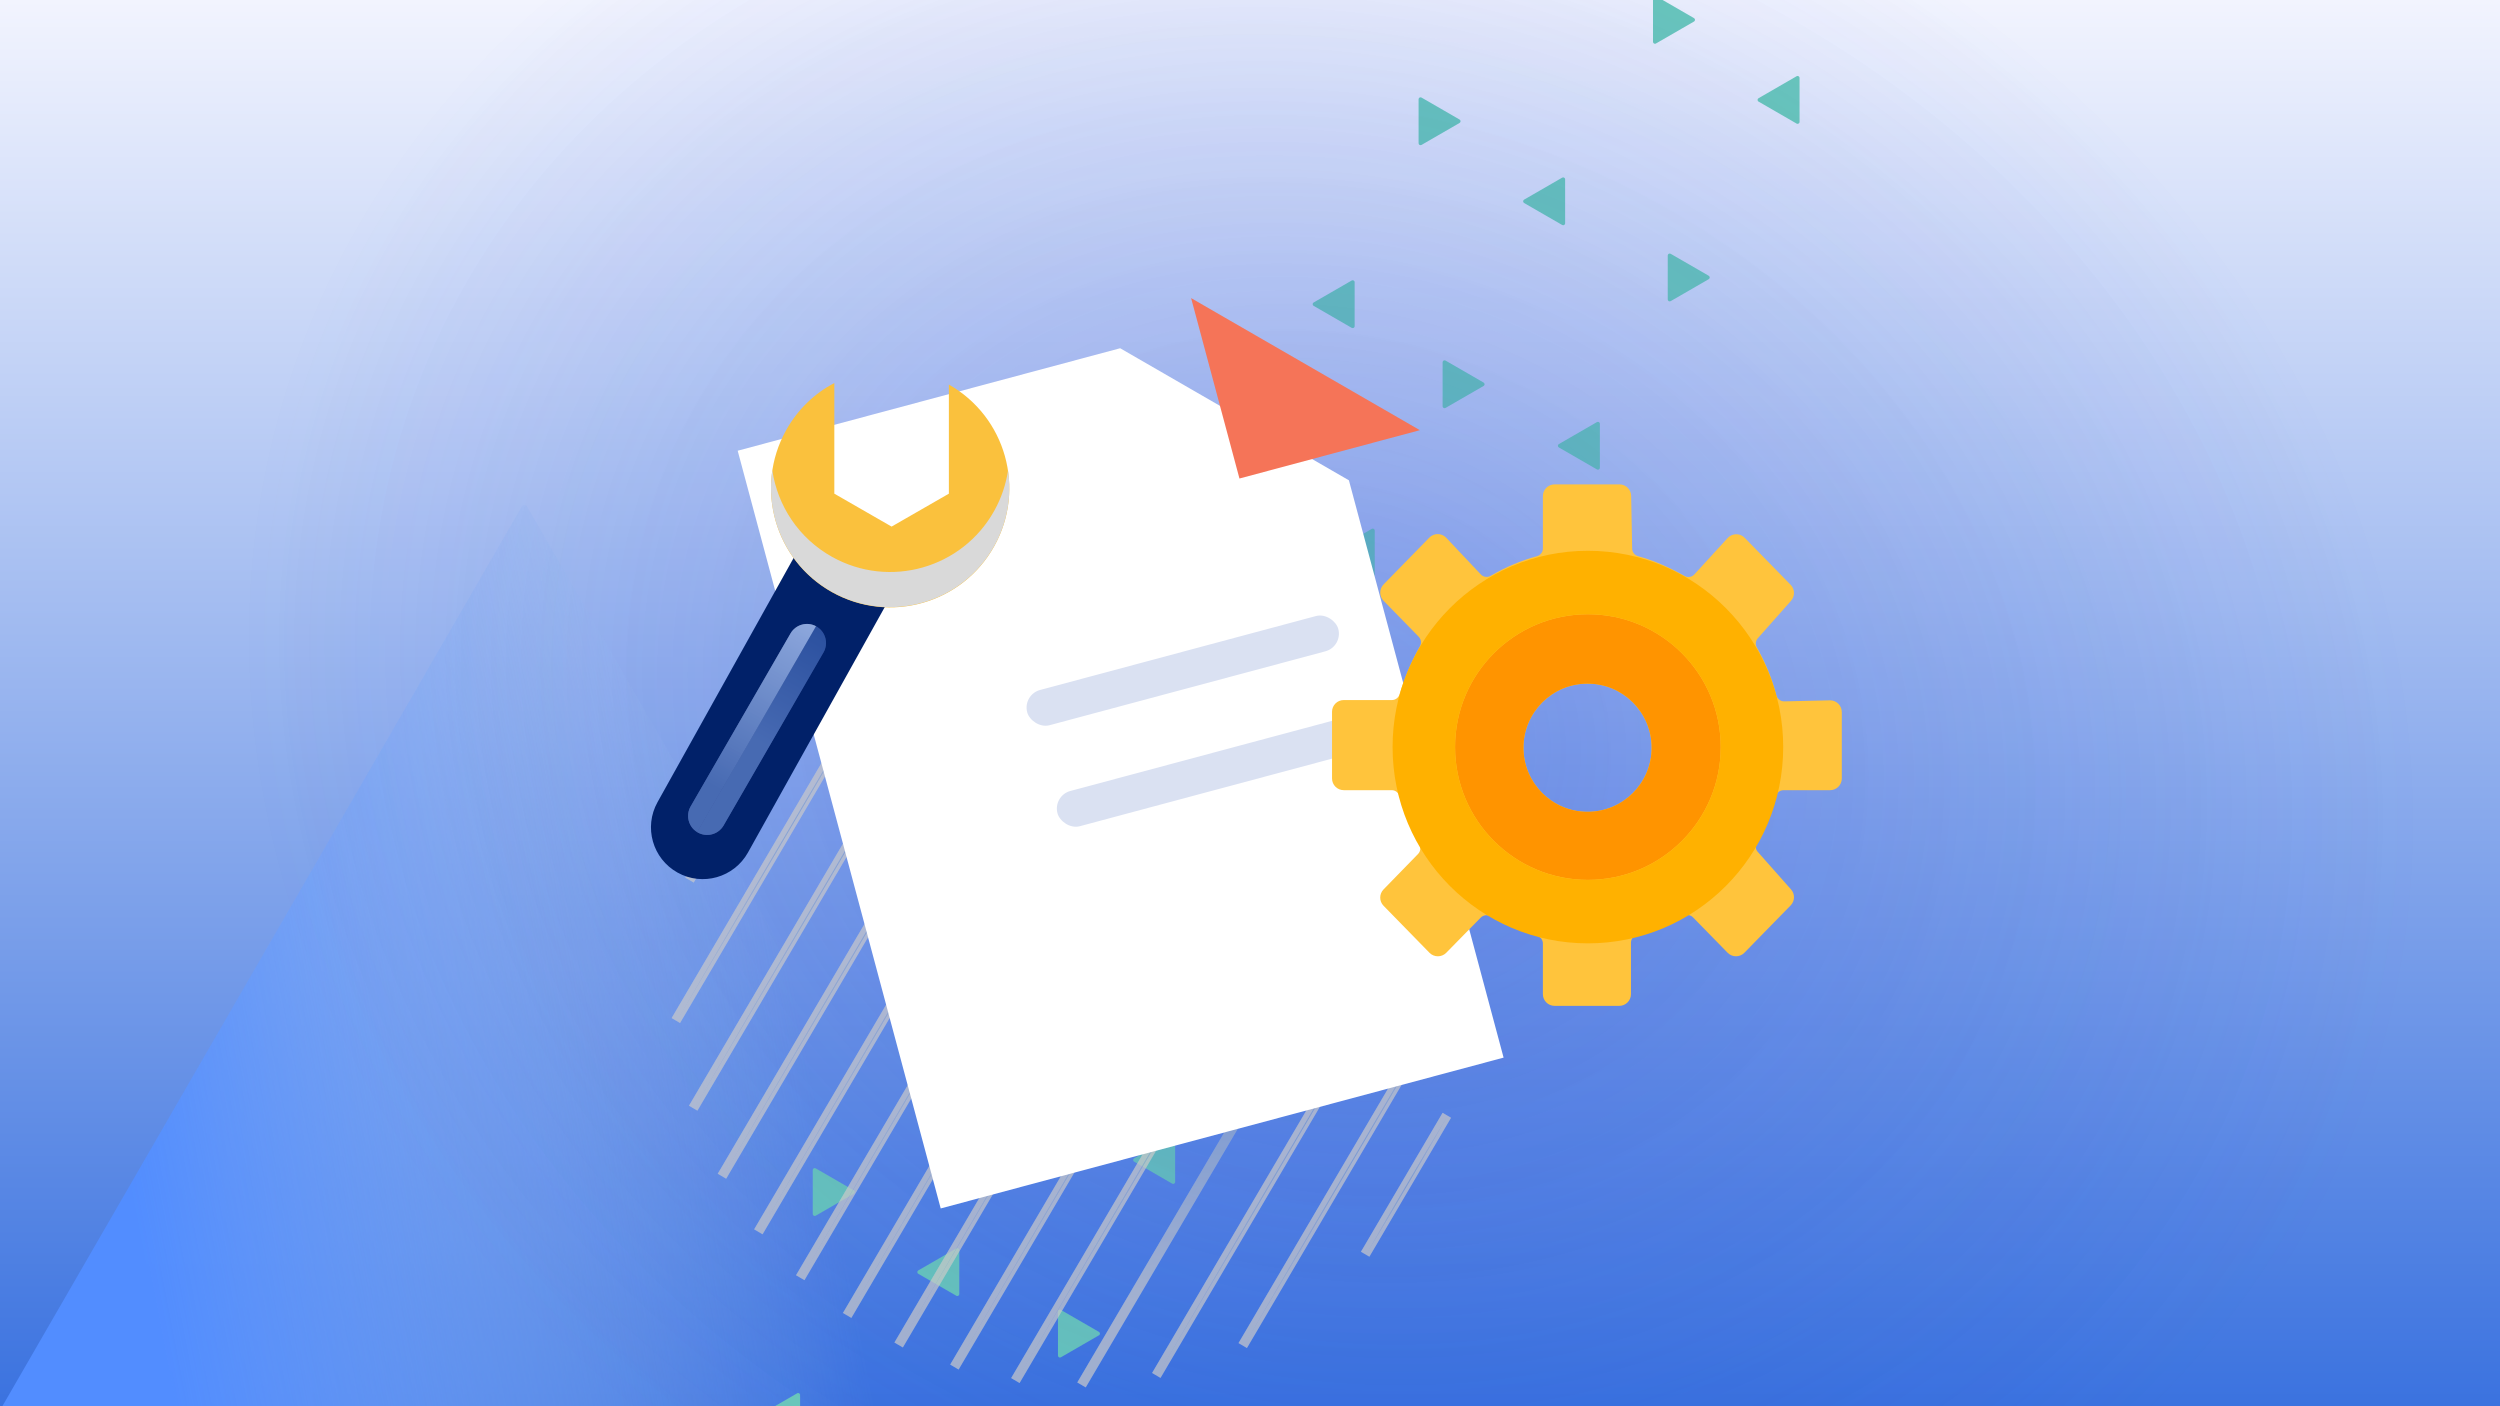 <svg width="1280" height="720" viewBox="0 0 1280 720" fill="none" xmlns="http://www.w3.org/2000/svg">
<g clip-path="url(#clip0_5835_2067)">
<rect width="1280" height="720" fill="url(#paint0_linear_5835_2067)"/>
<path d="M269.905 259.434C269.281 258.352 267.719 258.352 267.095 259.434L-20.646 757.816C-21.271 758.898 -20.49 760.25 -19.241 760.25L556.241 760.25C557.49 760.25 558.271 758.898 557.646 757.816L269.905 259.434Z" fill="url(#paint1_linear_5835_2067)"/>
<g style="mix-blend-mode:soft-light">
<path d="M847.837 22.275C847.17 22.66 846.337 22.178 846.337 21.409L846.337 -1.108C846.337 -1.878 847.17 -2.359 847.837 -1.974L867.337 9.284C868.003 9.669 868.003 10.631 867.337 11.016L847.837 22.275Z" fill="#6BCABA"/>
<path d="M921.37 62.409C921.37 63.178 920.537 63.66 919.87 63.275L900.37 52.016C899.703 51.631 899.703 50.669 900.37 50.284L919.87 39.026C920.537 38.641 921.37 39.122 921.37 39.892L921.37 62.409Z" fill="#6BCABA"/>
<path d="M727.813 74.2C727.146 74.585 726.313 74.104 726.313 73.334L726.313 50.818C726.313 50.048 727.146 49.567 727.813 49.952L747.313 61.21C747.98 61.595 747.98 62.557 747.313 62.942L727.813 74.2Z" fill="#6BCABA"/>
<path d="M801.346 114.334C801.346 115.104 800.513 115.585 799.846 115.2L780.346 103.942C779.679 103.557 779.679 102.595 780.346 102.21L799.846 90.952C800.513 90.567 801.346 91.048 801.346 91.818L801.346 114.334Z" fill="#6BCABA"/>
<path d="M853.88 130.806C853.88 130.036 854.713 129.555 855.38 129.94L874.88 141.199C875.546 141.583 875.546 142.546 874.88 142.931L855.38 154.189C854.713 154.574 853.88 154.093 853.88 153.323L853.88 130.806Z" fill="#6BCABA"/>
<path d="M692.077 143.612C692.744 143.227 693.577 143.708 693.577 144.478L693.577 166.995C693.577 167.765 692.744 168.246 692.077 167.861L672.577 156.602C671.911 156.218 671.911 155.255 672.577 154.87L692.077 143.612Z" fill="#6BCABA"/>
<path d="M738.611 185.478C738.611 184.708 739.444 184.227 740.111 184.612L759.611 195.87C760.278 196.255 760.278 197.218 759.611 197.603L740.111 208.861C739.444 209.246 738.611 208.765 738.611 207.995L738.611 185.478Z" fill="#6BCABA"/>
<path d="M817.634 216.104C818.301 215.719 819.134 216.201 819.134 216.97L819.134 239.487C819.134 240.257 818.301 240.738 817.634 240.353L798.134 229.095C797.468 228.71 797.468 227.748 798.134 227.363L817.634 216.104Z" fill="#6BCABA"/>
<path d="M623.342 240.15C623.342 239.38 624.175 238.899 624.842 239.284L644.342 250.542C645.009 250.927 645.009 251.889 644.342 252.274L624.842 263.533C624.175 263.918 623.342 263.436 623.342 262.667L623.342 240.15Z" fill="#6BCABA"/>
<path d="M702.365 270.772C703.032 270.387 703.865 270.869 703.865 271.638L703.865 294.155C703.865 294.925 703.032 295.406 702.365 295.021L682.865 283.763C682.199 283.378 682.199 282.416 682.865 282.031L702.365 270.772Z" fill="#6BCABA"/>
<path d="M748.899 312.638C748.899 311.869 749.732 311.387 750.399 311.772L769.899 323.031C770.566 323.416 770.566 324.378 769.899 324.763L750.399 336.021C749.732 336.406 748.899 335.925 748.899 335.155L748.899 312.638Z" fill="#6BCABA"/>
<path d="M587.097 325.444C587.763 325.059 588.597 325.54 588.597 326.31L588.597 348.827C588.597 349.597 587.763 350.078 587.097 349.693L567.597 338.435C566.93 338.05 566.93 337.087 567.597 336.702L587.097 325.444Z" fill="#6BCABA"/>
<path d="M633.63 367.31C633.63 366.54 634.463 366.059 635.13 366.444L654.63 377.702C655.297 378.087 655.297 379.05 654.63 379.435L635.13 390.693C634.463 391.078 633.63 390.597 633.63 389.827L633.63 367.31Z" fill="#6BCABA"/>
<path d="M712.653 397.936C713.32 397.551 714.153 398.033 714.153 398.802L714.153 421.319C714.153 422.089 713.32 422.57 712.653 422.185L693.153 410.927C692.487 410.542 692.487 409.58 693.153 409.195L712.653 397.936Z" fill="#6BCABA"/>
<path d="M518.361 421.982C518.361 421.212 519.194 420.731 519.861 421.116L539.361 432.374C540.028 432.759 540.028 433.722 539.361 434.106L519.861 445.365C519.194 445.75 518.361 445.269 518.361 444.499L518.361 421.982Z" fill="#6BCABA"/>
<path d="M597.385 452.604C598.052 452.219 598.885 452.701 598.885 453.47L598.885 475.987C598.885 476.757 598.052 477.238 597.385 476.853L577.885 465.595C577.218 465.21 577.218 464.248 577.885 463.863L597.385 452.604Z" fill="#6BCABA"/>
<path d="M643.918 494.47C643.918 493.701 644.751 493.219 645.418 493.604L664.918 504.863C665.585 505.248 665.585 506.21 664.918 506.595L645.418 517.853C644.751 518.238 643.918 517.757 643.918 516.987L643.918 494.47Z" fill="#6BCABA"/>
<path d="M482.116 507.276C482.783 506.891 483.616 507.372 483.616 508.142L483.616 530.659C483.616 531.429 482.783 531.91 482.116 531.525L462.616 520.267C461.949 519.882 461.949 518.919 462.616 518.535L482.116 507.276Z" fill="#6BCABA"/>
<path d="M528.14 565.025C527.473 565.41 526.64 564.928 526.64 564.159L526.64 541.642C526.64 540.872 527.473 540.391 528.14 540.776L547.64 552.034C548.306 552.419 548.306 553.381 547.64 553.766L528.14 565.025Z" fill="#6BCABA"/>
<path d="M601.673 605.159C601.673 605.928 600.84 606.409 600.173 606.025L580.673 594.766C580.007 594.381 580.007 593.419 580.673 593.034L600.173 581.776C600.84 581.391 601.673 581.872 601.673 582.642L601.673 605.159Z" fill="#6BCABA"/>
<path d="M417.626 622.443C416.959 622.827 416.126 622.346 416.126 621.577L416.126 599.06C416.126 598.29 416.959 597.809 417.626 598.194L437.126 609.452C437.792 609.837 437.792 610.799 437.126 611.184L417.626 622.443Z" fill="#6BCABA"/>
<path d="M491.159 662.577C491.159 663.346 490.326 663.827 489.659 663.443L470.159 652.184C469.492 651.799 469.492 650.837 470.159 650.452L489.659 639.194C490.326 638.809 491.159 639.29 491.159 640.06L491.159 662.577Z" fill="#6BCABA"/>
<path d="M543.182 694.931C542.516 695.316 541.682 694.835 541.682 694.065L541.682 671.548C541.682 670.778 542.516 670.297 543.182 670.682L562.682 681.94C563.349 682.325 563.349 683.288 562.682 683.673L543.182 694.931Z" fill="#6BCABA"/>
<path d="M409.657 736.741C409.657 737.51 408.823 737.992 408.157 737.607L388.657 726.348C387.99 725.963 387.99 725.001 388.657 724.616L408.157 713.358C408.823 712.973 409.657 713.454 409.657 714.224L409.657 736.741Z" fill="#6BCABA"/>
</g>
<g style="mix-blend-mode:multiply">
<ellipse cx="681.5" cy="374" rx="700.5" ry="585" fill="url(#paint2_radial_5835_2067)"/>
<ellipse cx="681.5" cy="374" rx="700.5" ry="585" fill="url(#paint3_radial_5835_2067)"/>
</g>
<g style="mix-blend-mode:soft-light">
<g opacity="0.7">
<path d="M579.591 305.133L388.279 630.681" stroke="url(#paint4_angular_5835_2067)" stroke-width="5"/>
<path d="M579.591 305.133L388.279 630.681" stroke="black" stroke-opacity="0.2" stroke-width="5"/>
</g>
<g opacity="0.7">
<path d="M545.646 302.711L369.635 602.222" stroke="url(#paint5_angular_5835_2067)" stroke-width="5"/>
<path d="M545.646 302.711L369.635 602.222" stroke="black" stroke-opacity="0.2" stroke-width="5"/>
</g>
<g opacity="0.7">
<path d="M610.562 312.422L409.725 654.179" stroke="url(#paint6_angular_5835_2067)" stroke-width="5"/>
<path d="M610.562 312.422L409.725 654.179" stroke="black" stroke-opacity="0.2" stroke-width="5"/>
</g>
<g opacity="0.7">
<path d="M639.085 324.07L433.74 673.5" stroke="url(#paint7_angular_5835_2067)" stroke-width="5"/>
<path d="M639.085 324.07L433.74 673.5" stroke="black" stroke-opacity="0.2" stroke-width="5"/>
</g>
<g opacity="0.7">
<path d="M405.157 361.883L353.022 450.598" stroke="url(#paint8_angular_5835_2067)" stroke-width="5"/>
<path d="M405.157 361.883L353.022 450.598" stroke="black" stroke-opacity="0.2" stroke-width="5"/>
</g>
<g opacity="0.7">
<path d="M665.243 339.547L460.1 688.632" stroke="url(#paint9_angular_5835_2067)" stroke-width="5"/>
<path d="M665.243 339.547L460.1 688.632" stroke="black" stroke-opacity="0.2" stroke-width="5"/>
</g>
<g opacity="0.7">
<path d="M464.54 320.848L346.034 522.505" stroke="url(#paint10_angular_5835_2067)" stroke-width="5"/>
<path d="M464.54 320.848L346.034 522.505" stroke="black" stroke-opacity="0.2" stroke-width="5"/>
</g>
<g opacity="0.7">
<path d="M508.127 306.672L354.916 567.386" stroke="url(#paint11_angular_5835_2067)" stroke-width="5"/>
<path d="M508.127 306.672L354.916 567.386" stroke="black" stroke-opacity="0.2" stroke-width="5"/>
</g>
<g opacity="0.7">
<path d="M751.23 493.297L636.271 688.919" stroke="url(#paint12_angular_5835_2067)" stroke-width="5"/>
<path d="M751.23 493.297L636.271 688.919" stroke="black" stroke-opacity="0.2" stroke-width="5"/>
</g>
<g opacity="0.7">
<path d="M743.008 447.301L592.026 704.222" stroke="url(#paint13_angular_5835_2067)" stroke-width="5"/>
<path d="M743.008 447.301L592.026 704.222" stroke="black" stroke-opacity="0.2" stroke-width="5"/>
</g>
<g opacity="0.7">
<path d="M740.759 571.031L698.961 642.159" stroke="url(#paint14_angular_5835_2067)" stroke-width="5"/>
<path d="M740.759 571.031L698.961 642.159" stroke="black" stroke-opacity="0.2" stroke-width="5"/>
</g>
<g opacity="0.7">
<path d="M553.726 709.081L729.558 410.023" stroke="url(#paint15_angular_5835_2067)" stroke-width="5"/>
<path d="M553.726 709.081L729.558 410.023" stroke="black" stroke-opacity="0.2" stroke-width="5"/>
</g>
<g opacity="0.7">
<path d="M688.93 359.121L488.651 699.929" stroke="url(#paint16_angular_5835_2067)" stroke-width="5"/>
<path d="M688.93 359.121L488.651 699.929" stroke="black" stroke-opacity="0.2" stroke-width="5"/>
</g>
<g opacity="0.7">
<path d="M710.213 382.926L519.864 706.836" stroke="url(#paint17_angular_5835_2067)" stroke-width="5"/>
<path d="M710.213 382.926L519.864 706.836" stroke="black" stroke-opacity="0.2" stroke-width="5"/>
</g>
</g>
<g filter="url(#filter0_d_5835_2067)">
<path d="M414.026 205.098L609.852 152.626L726.973 220.246L806.175 515.832L517.978 593.054L414.026 205.098Z" fill="white"/>
</g>
<path d="M726.972 220.25L634.601 245.001L609.85 152.63L726.972 220.25Z" fill="#F57458"/>
<rect x="523.507" y="355.676" width="164.901" height="18.689" rx="9.345" transform="rotate(-15 523.507 355.676)" fill="#DAE1F2"/>
<rect x="539.015" y="407.387" width="164.901" height="18.689" rx="9.345" transform="rotate(-15 539.015 407.387)" fill="#DAE1F2"/>
<path fill-rule="evenodd" clip-rule="evenodd" d="M789.955 483.049C789.955 481.197 788.682 479.596 786.896 479.112C778.604 476.862 770.649 473.587 763.18 469.192C761.551 468.234 759.47 468.465 758.147 469.813L740.472 487.828C738.117 490.228 734.249 490.224 731.898 487.819L708.383 463.76C706.108 461.432 706.104 457.714 708.375 455.381L726.057 437.22C727.33 435.913 727.55 433.915 726.648 432.329C722.254 424.601 718.782 416.252 716.517 407.664C716.041 405.859 714.431 404.566 712.565 404.566H688C684.686 404.566 682 401.88 682 398.566V364.429C682 361.115 684.686 358.429 688 358.429H712.667C714.486 358.429 716.069 357.199 716.582 355.454C718.979 347.308 722.58 338.701 726.995 330.925C727.897 329.336 727.674 327.333 726.397 326.027L708.392 307.608C706.113 305.277 706.113 301.552 708.392 299.22L731.814 275.257C734.196 272.819 738.129 272.853 740.469 275.333L758.188 294.114C759.505 295.509 761.622 295.766 763.273 294.791C770.72 290.396 778.631 287.046 786.896 284.784C788.682 284.295 789.955 282.694 789.955 280.843V254C789.955 250.686 792.641 248 795.955 248H829.156C832.426 248 835.094 250.619 835.155 253.888L835.659 280.9C835.693 282.725 836.96 284.286 838.72 284.769C846.924 287.023 854.303 290.332 862.522 294.913C864.161 295.827 866.219 295.514 867.486 294.128L884.542 275.481C886.867 272.939 890.851 272.872 893.26 275.336L916.812 299.43C919.013 301.681 919.1 305.25 917.01 307.605L899.993 326.791C898.828 328.104 898.663 330.019 899.531 331.545C903.914 339.248 907.254 347.441 909.498 356.005C909.98 357.843 911.64 359.145 913.539 359.102L936.864 358.573C940.23 358.497 943 361.205 943 364.572V398.571C943 401.885 940.314 404.571 937 404.571H913.168C911.302 404.571 909.692 405.864 909.212 407.668C906.949 416.169 903.517 424.058 899.448 431.459C898.619 432.967 898.803 434.837 899.944 436.125L917.016 455.395C919.102 457.751 919.015 461.318 916.815 463.568L893.12 487.811C890.766 490.219 886.893 490.219 884.539 487.812L866.822 469.688C865.5 468.336 863.417 468.103 861.783 469.055C854.32 473.403 846.393 476.488 838.112 478.696C836.323 479.173 835.051 480.775 835.051 482.626V509C835.051 512.314 832.364 515 829.051 515H795.955C792.641 515 789.955 512.314 789.955 509V483.049ZM812.824 415.659C830.952 415.659 845.647 400.963 845.647 382.835C845.647 364.707 830.952 350.012 812.824 350.012C794.696 350.012 780 364.707 780 382.835C780 400.963 794.696 415.659 812.824 415.659Z" fill="#FFC43C"/>
<path fill-rule="evenodd" clip-rule="evenodd" d="M813 450.5C850.555 450.5 881 420.055 881 382.5C881 344.945 850.555 314.5 813 314.5C775.445 314.5 745 344.945 745 382.5C745 420.055 775.445 450.5 813 450.5ZM812.824 415.659C830.952 415.659 845.647 400.963 845.647 382.835C845.647 364.707 830.952 350.012 812.824 350.012C794.696 350.012 780 364.707 780 382.835C780 400.963 794.696 415.659 812.824 415.659Z" fill="#FF9400"/>
<path fill-rule="evenodd" clip-rule="evenodd" d="M813 483C868.228 483 913 438.005 913 382.5C913 326.995 868.228 282 813 282C757.772 282 713 326.995 713 382.5C713 438.005 757.772 483 813 483ZM813 450.5C850.555 450.5 881 420.055 881 382.5C881 344.945 850.555 314.5 813 314.5C775.445 314.5 745 344.945 745 382.5C745 420.055 775.445 450.5 813 450.5Z" fill="#FFB100"/>
<path d="M408.943 280.996L455.238 306.798L382.946 436.513C375.821 449.297 359.681 453.885 346.897 446.76V446.76C334.113 439.635 329.525 423.495 336.65 410.711L408.943 280.996Z" fill="#012169"/>
<path fill-rule="evenodd" clip-rule="evenodd" d="M427.176 196.084C417.118 201.407 408.433 209.602 402.48 220.282C386.08 249.71 396.64 286.861 426.068 303.262C455.496 319.663 492.647 309.102 509.048 279.675C525.38 250.368 514.975 213.403 485.824 196.899L485.824 252.758L456.5 269.616L427.176 252.758L427.176 196.084Z" fill="#FAC13D"/>
<path opacity="0.6" d="M370.482 422.615C367.794 427.272 361.839 428.867 357.182 426.179V426.179C352.526 423.49 350.93 417.536 353.619 412.879L404.743 324.329C407.431 319.672 413.386 318.077 418.043 320.765V320.765C422.7 323.454 424.295 329.409 421.607 334.065L370.482 422.615Z" fill="#182569"/>
<path opacity="0.5" fill-rule="evenodd" clip-rule="evenodd" d="M417.795 320.625C417.878 320.67 417.961 320.716 418.043 320.763C422.699 323.452 424.295 329.406 421.606 334.063L370.482 422.613C367.794 427.27 361.839 428.865 357.182 426.177C357.1 426.129 357.019 426.081 356.939 426.031L417.795 320.625Z" fill="url(#paint18_linear_5835_2067)"/>
<path opacity="0.5" fill-rule="evenodd" clip-rule="evenodd" d="M417.794 320.627L356.938 426.033C352.47 423.28 350.978 417.453 353.619 412.879L404.743 324.329C407.384 319.755 413.176 318.134 417.794 320.627Z" fill="url(#paint19_linear_5835_2067)"/>
<path opacity="0.1" d="M370.482 422.615C367.794 427.272 361.839 428.867 357.182 426.179V426.179C352.526 423.49 350.93 417.536 353.619 412.879L404.743 324.329C407.431 319.672 413.386 318.077 418.043 320.765V320.765C422.7 323.454 424.295 329.409 421.607 334.065L370.482 422.615Z" fill="#8DB8FF"/>
<path opacity="0.5" fill-rule="evenodd" clip-rule="evenodd" d="M417.795 320.625C417.878 320.67 417.961 320.716 418.043 320.763C422.699 323.452 424.295 329.406 421.606 334.063L370.482 422.613C367.794 427.27 361.839 428.865 357.182 426.177C357.1 426.129 357.019 426.081 356.939 426.031L417.795 320.625Z" fill="#2E58AA"/>
<path opacity="0.5" fill-rule="evenodd" clip-rule="evenodd" d="M417.794 320.627L356.938 426.033C352.47 423.28 350.978 417.453 353.619 412.879L404.743 324.329C407.384 319.755 413.176 318.134 417.794 320.627Z" fill="url(#paint20_linear_5835_2067)"/>
<g style="mix-blend-mode:multiply">
<path fill-rule="evenodd" clip-rule="evenodd" d="M426.066 285.142C455.494 301.543 492.645 290.982 509.046 261.554C512.725 254.952 515.048 247.962 516.105 240.904C518.022 253.759 515.863 267.324 509.046 279.554C492.645 308.982 455.494 319.543 426.066 303.142C403.241 290.421 391.766 265.215 395.42 240.813C398.116 258.887 408.869 275.558 426.066 285.142Z" fill="#D9D9D9"/>
</g>
</g>
<defs>
<filter id="filter0_d_5835_2067" x="309.241" y="109.844" width="529.05" height="577.33" filterUnits="userSpaceOnUse" color-interpolation-filters="sRGB">
<feFlood flood-opacity="0" result="BackgroundImageFix"/>
<feColorMatrix in="SourceAlpha" type="matrix" values="0 0 0 0 0 0 0 0 0 0 0 0 0 0 0 0 0 0 127 0" result="hardAlpha"/>
<feOffset dx="-36.334" dy="25.669"/>
<feGaussianBlur stdDeviation="34.225"/>
<feColorMatrix type="matrix" values="0 0 0 0 0.094 0 0 0 0 0.145 0 0 0 0 0.412 0 0 0 0.06 0"/>
<feBlend mode="normal" in2="BackgroundImageFix" result="effect1_dropShadow_5835_2067"/>
<feBlend mode="normal" in="SourceGraphic" in2="effect1_dropShadow_5835_2067" result="shape"/>
</filter>
<linearGradient id="paint0_linear_5835_2067" x1="640" y1="0" x2="640" y2="794.5" gradientUnits="userSpaceOnUse">
<stop stop-color="#F2F4FE"/>
<stop offset="1" stop-color="#2865DC"/>
</linearGradient>
<linearGradient id="paint1_linear_5835_2067" x1="66" y1="604.5" x2="413.032" y2="537.767" gradientUnits="userSpaceOnUse">
<stop stop-color="#528DFF"/>
<stop offset="1" stop-color="#B0CBEF" stop-opacity="0"/>
</linearGradient>
<radialGradient id="paint2_radial_5835_2067" cx="0" cy="0" r="1" gradientUnits="userSpaceOnUse" gradientTransform="translate(681.5 374) rotate(21.735) scale(568.645 489.692)">
<stop stop-color="#182569" stop-opacity="0.05"/>
<stop offset="1" stop-color="#182569" stop-opacity="0"/>
</radialGradient>
<radialGradient id="paint3_radial_5835_2067" cx="0" cy="0" r="1" gradientUnits="userSpaceOnUse" gradientTransform="translate(681.5 374) rotate(21.735) scale(568.645 489.692)">
<stop offset="0.115" stop-color="#2A53E5" stop-opacity="0.25"/>
<stop offset="1" stop-color="#2A53E5" stop-opacity="0"/>
</radialGradient>
<radialGradient id="paint4_angular_5835_2067" cx="0" cy="0" r="1" gradientUnits="userSpaceOnUse" gradientTransform="translate(484.366 468.16) rotate(120.441) scale(188.8 0.5)">
<stop stop-color="#B0CEFF"/>
<stop offset="1" stop-color="#FCFBFB"/>
</radialGradient>
<radialGradient id="paint5_angular_5835_2067" cx="0" cy="0" r="1" gradientUnits="userSpaceOnUse" gradientTransform="translate(458.072 452.72) rotate(120.441) scale(173.7 0.5)">
<stop stop-color="#B0CEFF"/>
<stop offset="1" stop-color="#FCFBFB"/>
</radialGradient>
<radialGradient id="paint6_angular_5835_2067" cx="0" cy="0" r="1" gradientUnits="userSpaceOnUse" gradientTransform="translate(510.574 483.554) rotate(120.441) scale(198.2 0.5)">
<stop stop-color="#B0CEFF"/>
<stop offset="1" stop-color="#FCFBFB"/>
</radialGradient>
<radialGradient id="paint7_angular_5835_2067" cx="0" cy="0" r="1" gradientUnits="userSpaceOnUse" gradientTransform="translate(536.844 499.039) rotate(120.441) scale(202.65 0.5)">
<stop stop-color="#B0CEFF"/>
<stop offset="1" stop-color="#FCFBFB"/>
</radialGradient>
<radialGradient id="paint8_angular_5835_2067" cx="0" cy="0" r="1" gradientUnits="userSpaceOnUse" gradientTransform="translate(379.521 406.494) rotate(120.441) scale(51.45 0.5)">
<stop stop-color="#B0CEFF"/>
<stop offset="1" stop-color="#FCFBFB"/>
</radialGradient>
<radialGradient id="paint9_angular_5835_2067" cx="0" cy="0" r="1" gradientUnits="userSpaceOnUse" gradientTransform="translate(563.102 514.343) rotate(120.441) scale(202.45 0.5)">
<stop stop-color="#B0CEFF"/>
<stop offset="1" stop-color="#FCFBFB"/>
</radialGradient>
<radialGradient id="paint10_angular_5835_2067" cx="0" cy="0" r="1" gradientUnits="userSpaceOnUse" gradientTransform="translate(405.718 421.93) rotate(120.441) scale(116.95 0.5)">
<stop stop-color="#B0CEFF"/>
<stop offset="1" stop-color="#FCFBFB"/>
</radialGradient>
<radialGradient id="paint11_angular_5835_2067" cx="0" cy="0" r="1" gradientUnits="userSpaceOnUse" gradientTransform="translate(431.952 437.282) rotate(120.441) scale(151.2 0.5)">
<stop stop-color="#B0CEFF"/>
<stop offset="1" stop-color="#FCFBFB"/>
</radialGradient>
<radialGradient id="paint12_angular_5835_2067" cx="0" cy="0" r="1" gradientUnits="userSpaceOnUse" gradientTransform="translate(694.181 591.361) rotate(120.441) scale(113.45 0.5)">
<stop stop-color="#B0CEFF"/>
<stop offset="1" stop-color="#FCFBFB"/>
</radialGradient>
<radialGradient id="paint13_angular_5835_2067" cx="0" cy="0" r="1" gradientUnits="userSpaceOnUse" gradientTransform="translate(667.948 576.015) rotate(120.441) scale(149 0.5)">
<stop stop-color="#B0CEFF"/>
<stop offset="1" stop-color="#FCFBFB"/>
</radialGradient>
<radialGradient id="paint14_angular_5835_2067" cx="0" cy="0" r="1" gradientUnits="userSpaceOnUse" gradientTransform="translate(720.291 606.848) rotate(120.441) scale(41.25 0.5)">
<stop stop-color="#B0CEFF"/>
<stop offset="1" stop-color="#FCFBFB"/>
</radialGradient>
<radialGradient id="paint15_angular_5835_2067" cx="0" cy="0" r="1" gradientUnits="userSpaceOnUse" gradientTransform="translate(641.642 559.552) rotate(152.641) scale(146.8 92.4)">
<stop stop-color="#B0CEFF"/>
<stop offset="1" stop-color="#FCFBFB"/>
</radialGradient>
<radialGradient id="paint16_angular_5835_2067" cx="0" cy="0" r="1" gradientUnits="userSpaceOnUse" gradientTransform="translate(589.222 529.779) rotate(120.441) scale(197.65 0.5)">
<stop stop-color="#B0CEFF"/>
<stop offset="1" stop-color="#FCFBFB"/>
</radialGradient>
<radialGradient id="paint17_angular_5835_2067" cx="0" cy="0" r="1" gradientUnits="userSpaceOnUse" gradientTransform="translate(615.47 545.134) rotate(120.441) scale(187.85 0.5)">
<stop stop-color="#B0CEFF"/>
<stop offset="1" stop-color="#FCFBFB"/>
</radialGradient>
<linearGradient id="paint18_linear_5835_2067" x1="421.302" y1="322.578" x2="362.051" y2="428.892" gradientUnits="userSpaceOnUse">
<stop stop-color="#2E58AA"/>
<stop offset="0.535" stop-color="#A7C8FF"/>
</linearGradient>
<linearGradient id="paint19_linear_5835_2067" x1="412.918" y1="317.909" x2="353.673" y2="424.212" gradientUnits="userSpaceOnUse">
<stop stop-color="#D2E1FB"/>
<stop offset="0.777" stop-color="#A7C8FF"/>
</linearGradient>
<linearGradient id="paint20_linear_5835_2067" x1="412.918" y1="317.909" x2="353.673" y2="424.212" gradientUnits="userSpaceOnUse">
<stop stop-color="#A7C8FF"/>
<stop offset="0.799" stop-color="#2E58AA"/>
</linearGradient>
<clipPath id="clip0_5835_2067">
<rect width="1280" height="720" fill="white"/>
</clipPath>
</defs>
</svg>
